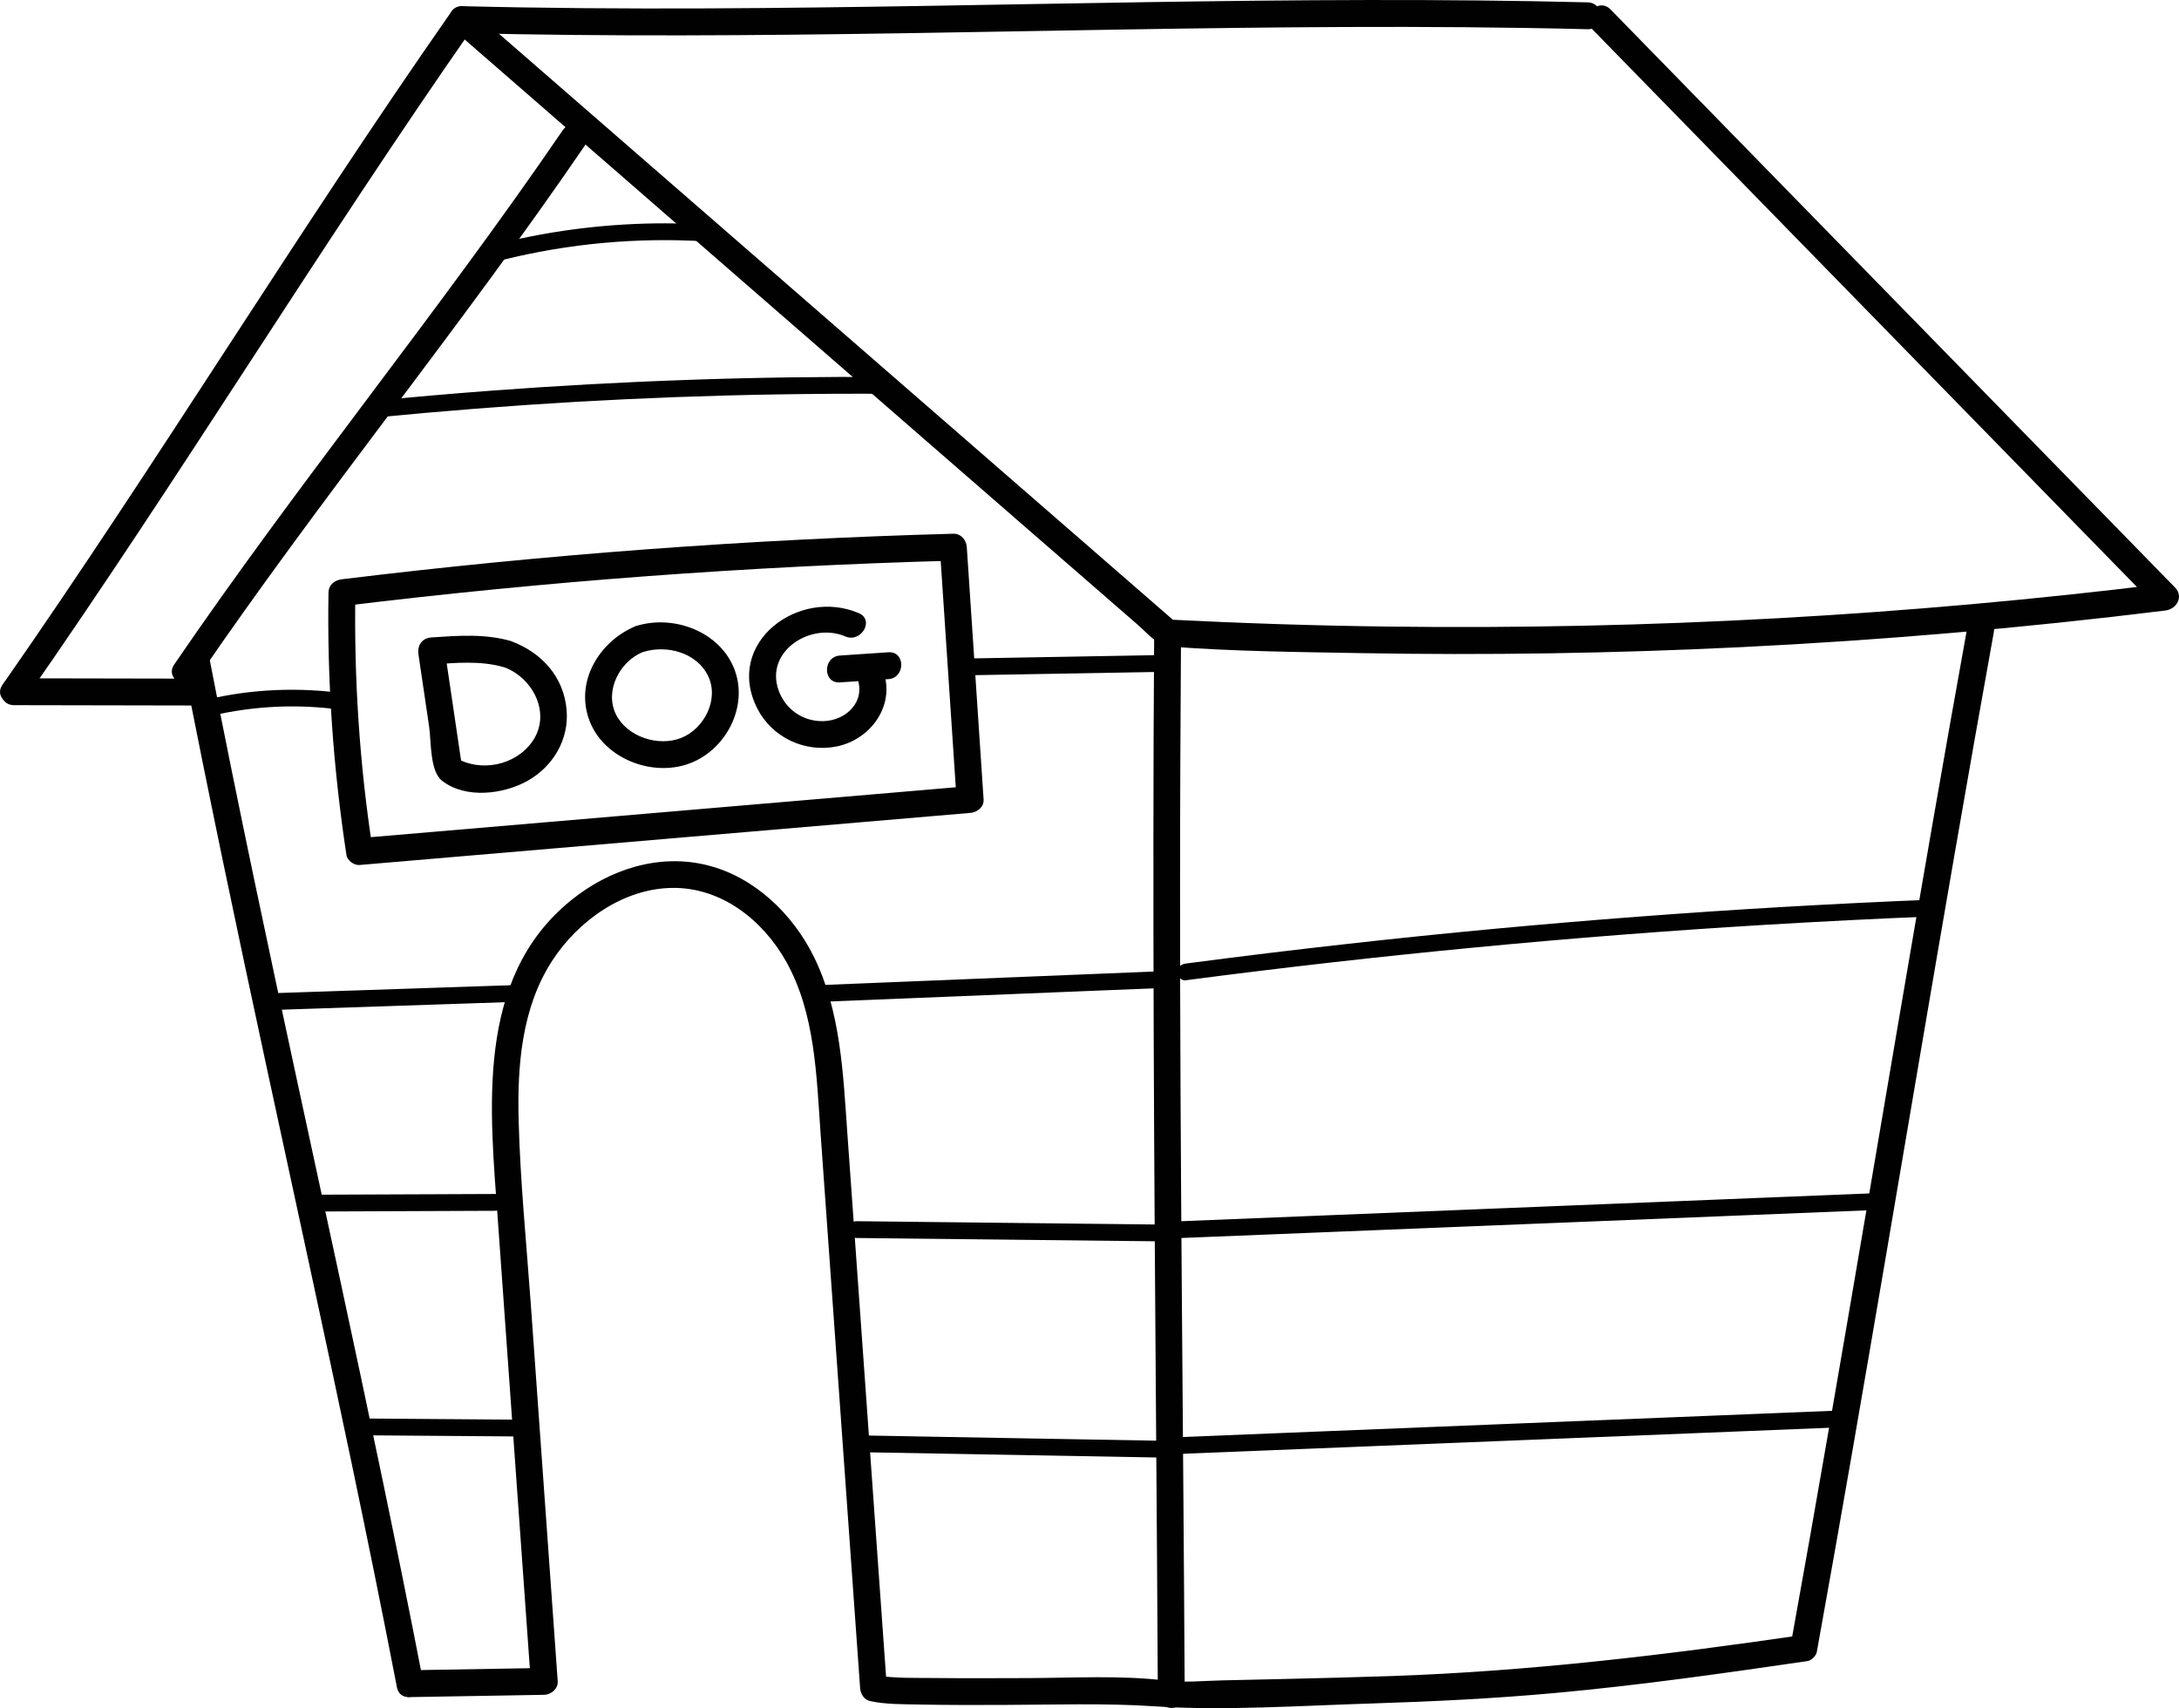 <?xml version="1.0" encoding="UTF-8"?>
<svg id="Calque_1" data-name="Calque 1" xmlns="http://www.w3.org/2000/svg" viewBox="0 0 313.89 246.13">
  <defs>
    <style>
      .cls-1 {
        fill: #010101;
      }
    </style>
  </defs>
  <g>
    <g>
      <path class="cls-1" d="M3.69,100.64C25.9,68.82,46.04,35.62,68.25,3.8c-1.01.13-2.03.26-3.04.39,27.7,24.1,55.41,48.19,83.11,72.29,3.51,3.05,7.02,6.1,10.53,9.15,1.69,1.47,3.39,2.95,5.08,4.42,1.47,1.28,2.73,2.96,4.75,3.12,9.01.68,18.12.77,27.15.93,18.28.33,36.57.04,54.83-.85,20.49-1,40.93-2.77,61.29-5.29,1.6-.2,2.64-2,1.37-3.31-27.11-27.76-54.21-55.53-81.32-83.29-1.74-1.79-4.48.95-2.74,2.74,27.11,27.76,54.21,55.53,81.32,83.29.46-1.1.91-2.2,1.37-3.31-37.08,4.58-74.46,6.67-111.83,6.2-10.65-.13-21.29-.48-31.92-1.02.46.19.91.38,1.37.57-26.37-22.94-52.75-45.88-79.12-68.81-7.5-6.52-15-13.05-22.5-19.57-.99-.87-2.3-.68-3.04.39C42.7,33.66,22.55,66.86.35,98.68c-1.43,2.05,1.93,3.99,3.35,1.96h0Z"/>
      <path class="cls-1" d="M66.58,4.76c42.35,1.06,84.7-.69,127.05-.87,11.69-.05,23.39.03,35.08.32,2.49.06,2.49-3.81,0-3.87-42.35-1.06-84.7.69-127.05.87-11.69.05-23.39-.03-35.08-.32-2.49-.06-2.49,3.81,0,3.87h0Z"/>
      <path class="cls-1" d="M2.02,101.6c8.86.02,17.71.03,26.57.05,2.49,0,2.5-3.87,0-3.87-8.86-.02-17.71-.03-26.57-.05-2.49,0-2.5,3.87,0,3.87h0Z"/>
      <path class="cls-1" d="M26.29,95.17c7.47,38.55,16.23,76.83,24.28,115.25,2.28,10.88,4.5,21.77,6.61,32.69.47,2.45,4.21,1.41,3.74-1.03-7.47-38.55-16.23-76.83-24.28-115.25-2.28-10.88-4.5-21.77-6.61-32.69-.47-2.45-4.21-1.41-3.74,1.03h0Z"/>
      <path class="cls-1" d="M283.46,90.04c-6.92,38.25-13.2,76.61-19.84,114.9-1.85,10.68-3.73,21.36-5.66,32.03.45-.45.9-.9,1.35-1.35-19.51,2.85-38.96,5.17-58.67,5.86-5.22.18-10.45.31-15.67.43-2.99.07-5.97.13-8.96.2-2.66.06-5.39.35-8.03.03-6.53-.79-13.32-.38-19.88-.36-4.49.01-8.99.04-13.48-.01-2.62-.03-6.11.07-8.28-.4.47.62.95,1.25,1.42,1.87-1.26-17.69-2.52-35.38-3.78-53.07-.64-8.98-1.28-17.95-1.92-26.93-.61-8.58-.95-17.55-4.83-25.41-3.03-6.13-8.52-11.44-15.27-13.15-7.03-1.78-14.24.59-19.74,5.07-13.85,11.25-11.63,30.28-10.5,46.11,1.58,22.13,3.16,44.27,4.74,66.4.65-.65,1.29-1.29,1.94-1.94-6.45.11-12.89.22-19.34.33-2.49.04-2.5,3.92,0,3.87,6.45-.11,12.89-.22,19.34-.33.99-.02,2.01-.88,1.94-1.94-1.29-18.12-2.59-36.25-3.88-54.37-.63-8.8-1.52-17.64-1.75-26.46-.21-7.86.44-16.23,4.83-22.99,3.74-5.77,10.26-10.42,17.32-10.5,7.09-.08,13.05,4.66,16.39,10.62,4.17,7.43,4.36,16.39,4.95,24.68.59,8.27,1.18,16.55,1.77,24.82,1.31,18.39,2.62,36.78,3.93,55.17.06.82.56,1.68,1.42,1.87,2.31.5,4.78.45,7.13.5,3.95.08,7.9.07,11.85.06,7.35-.02,14.77-.29,22.11.2,9.77.66,20.89-.09,31.13-.41,8.87-.28,17.73-.71,26.57-1.52,12.13-1.11,24.21-2.83,36.26-4.59.6-.09,1.25-.77,1.35-1.35,6.92-38.25,13.2-76.61,19.84-114.9,1.85-10.68,3.73-21.36,5.66-32.03.44-2.44-3.29-3.48-3.74-1.03h0Z"/>
      <path class="cls-1" d="M166.26,91.21c-.27,38.75,0,77.49.29,116.24.09,12.25.18,24.5.24,36.76.01,2.49,3.89,2.5,3.87,0-.2-38.81-.69-77.62-.67-116.43,0-12.19.06-24.37.14-36.56.02-2.49-3.86-2.5-3.87,0h0Z"/>
      <path class="cls-1" d="M28.44,97.71c17.9-26.21,38.09-50.77,55.98-76.99,1.41-2.06-1.95-4-3.35-1.96-17.9,26.21-38.09,50.77-55.98,76.99-1.41,2.06,1.95,4,3.35,1.96h0Z"/>
    </g>
    <path class="cls-1" d="M138.07,117.27c.56-.05,1.12-.1,1.68-.14.99-.08,2.01-.82,1.94-1.94-.81-12.12-1.61-24.23-2.42-36.35-.07-1.02-.83-1.97-1.94-1.94-29.44.8-58.83,2.99-88.07,6.56-1.05.13-1.92.78-1.94,1.94-.21,12.66.68,25.29,2.59,37.81.12.77,1.1,1.49,1.87,1.42,28.76-2.45,57.52-4.91,86.28-7.36,2.47-.21,2.49-4.09,0-3.87-28.76,2.45-57.52,4.91-86.28,7.36.62.47,1.25.95,1.87,1.42-1.87-12.17-2.66-24.47-2.46-36.78-.65.65-1.29,1.29-1.94,1.94,29.24-3.58,58.63-5.76,88.07-6.56-.65-.65-1.29-1.29-1.94-1.94.81,12.12,1.61,24.23,2.42,36.35l1.94-1.94c-.56.05-1.12.1-1.68.14-2.47.21-2.49,4.09,0,3.87Z"/>
    <path class="cls-1" d="M73.7,92.39c-3.79-1.11-7.66-.81-11.55-.55-1.37.09-2.06,1.16-1.87,2.45.51,3.47,1.03,6.94,1.54,10.42.31,2.12.08,6.4,1.87,7.79,3.38,2.63,8.83,1.95,12.31,0,3.69-2.08,6-5.98,5.62-10.24-.42-4.75-3.58-8.22-7.92-9.85-2.34-.88-3.35,2.87-1.03,3.74,4.15,1.56,6.79,6.72,4.01,10.69-2.42,3.46-7.46,4.47-11.04,2.33.3.39.59.77.89,1.16-.84-5.68-1.68-11.36-2.52-17.04-.62.82-1.25,1.63-1.87,2.45,3.53-.23,7.08-.6,10.52.41,2.4.7,3.42-3.03,1.03-3.74Z"/>
    <path class="cls-1" d="M91.49,90.25c-5.19,2.19-8.71,8-6.57,13.6,2.07,5.41,8.9,8.09,14.24,6.21,5.32-1.87,8.69-8.16,6.66-13.56-2.07-5.52-8.8-8-14.2-6.3-2.37.75-1.36,4.49,1.03,3.74,3.37-1.07,7.75.07,9.37,3.49,1.59,3.36-.58,7.57-3.89,8.89-3.28,1.31-7.83-.16-9.41-3.41-1.64-3.37.52-7.54,3.8-8.93,2.26-.95,1.27-4.7-1.03-3.74h0Z"/>
    <path class="cls-1" d="M120.99,98.32c2.33-.16,4.65-.31,6.98-.47,2.47-.17,2.49-4.04,0-3.87-2.33.16-4.65.31-6.98.47-2.47.17-2.49,4.04,0,3.87h0Z"/>
    <path class="cls-1" d="M123.49,97.7c1.23,3.35-1.53,6.08-4.83,6.2-2.95.1-5.53-1.68-6.51-4.46-2-5.64,4.7-9.86,9.62-7.74,2.27.97,4.24-2.36,1.96-3.35-8.66-3.73-19.43,4.27-14.65,13.71,2.13,4.21,6.89,6.43,11.49,5.48,4.9-1.01,8.45-5.96,6.65-10.88-.85-2.32-4.6-1.32-3.74,1.03h0Z"/>
  </g>
  <path class="cls-1" d="M72.33,37.47c9.57-2.39,19.45-3.29,29.29-2.69,1.56.09,1.55-2.33,0-2.42-7.83-.48-15.71,0-23.44,1.38-2.18.39-4.35.86-6.5,1.4-1.51.38-.87,2.71.64,2.33h0Z"/>
  <path class="cls-1" d="M54.2,60.15c9.56-.94,19.14-1.69,28.73-2.25,9.59-.55,19.19-.91,28.79-1.07,5.44-.09,10.89-.12,16.33-.09,1.56,0,1.56-2.41,0-2.42-9.6-.06-19.21.07-28.81.41-9.6.33-19.19.86-28.77,1.58-5.43.41-10.85.88-16.27,1.42-.65.06-1.21.51-1.21,1.21,0,.6.56,1.28,1.21,1.21h0Z"/>
  <path class="cls-1" d="M30.46,103.13c6.13-1.44,12.54-1.74,18.78-.84.65.09,1.3-.16,1.49-.85.16-.57-.19-1.39-.85-1.49-6.69-.97-13.48-.71-20.07.84-1.52.36-.87,2.69.64,2.33h0Z"/>
  <path class="cls-1" d="M139.69,97.29c9.59-.17,19.17-.34,28.76-.51,1.56-.03,1.56-2.45,0-2.42-9.59.17-19.17.34-28.76.51-1.56.03-1.56,2.45,0,2.42h0Z"/>
  <path class="cls-1" d="M40.22,145.49c8.66-.29,17.32-.58,25.97-.87,2.49-.08,4.97-.17,7.46-.25,1.55-.05,1.56-2.47,0-2.42-8.66.29-17.32.58-25.97.87-2.49.08-4.97.17-7.46.25-1.55.05-1.56,2.47,0,2.42h0Z"/>
  <path class="cls-1" d="M118.72,144.33l38.09-1.55c3.62-.15,7.23-.3,10.85-.44,1.55-.06,1.56-2.48,0-2.42l-38.09,1.55c-3.62.15-7.23.3-10.85.44-1.55.06-1.56,2.48,0,2.42h0Z"/>
  <path class="cls-1" d="M44.12,174.56c9.07-.04,18.13-.07,27.2-.11,1.56,0,1.56-2.43,0-2.42-9.07.04-18.13.07-27.2.11-1.56,0-1.56,2.43,0,2.42h0Z"/>
  <path class="cls-1" d="M123.38,178.37c11.5.13,23,.25,34.49.38,3.27.04,6.54.07,9.8.11,1.56.02,1.56-2.4,0-2.42-11.5-.13-23-.25-34.49-.38-3.27-.04-6.54-.07-9.8-.11-1.56-.02-1.56,2.4,0,2.42h0Z"/>
  <path class="cls-1" d="M52.67,206.8c7.51.06,15.02.11,22.53.17,1.56.01,1.56-2.41,0-2.42-7.51-.06-15.02-.11-22.53-.17-1.56-.01-1.56,2.41,0,2.42h0Z"/>
  <path class="cls-1" d="M124.93,209.25c10.89.19,21.79.39,32.68.58,3.1.06,6.19.11,9.29.17,1.56.03,1.56-2.39,0-2.42-10.89-.19-21.79-.39-32.68-.58-3.1-.06-6.19-.11-9.29-.17-1.56-.03-1.56,2.39,0,2.42h0Z"/>
  <path class="cls-1" d="M170.79,141.24c13.87-1.82,27.77-3.4,41.7-4.73,13.96-1.34,27.95-2.43,41.96-3.27,7.86-.47,15.72-.87,23.59-1.19,1.55-.06,1.56-2.48,0-2.42-13.98.57-27.94,1.37-41.89,2.43-13.99,1.06-27.96,2.36-41.9,3.92-7.83.87-15.64,1.82-23.45,2.85-.65.09-1.21.5-1.21,1.21,0,.59.56,1.3,1.21,1.21h0Z"/>
  <path class="cls-1" d="M169.97,178.38c13.14-.53,26.28-1.06,39.42-1.59,13.14-.53,26.28-1.06,39.42-1.59,7.42-.3,14.83-.6,22.25-.9,1.55-.06,1.56-2.48,0-2.42-13.14.53-26.28,1.06-39.42,1.59-13.14.53-26.28,1.06-39.42,1.59-7.42.3-14.83.6-22.25.9-1.55.06-1.56,2.48,0,2.42h0Z"/>
  <path class="cls-1" d="M170,209.48c12.33-.5,24.67-.99,37-1.49,12.33-.5,24.67-.99,37-1.49,6.93-.28,13.87-.56,20.8-.84,1.55-.06,1.56-2.48,0-2.42-12.33.5-24.67.99-37,1.49-12.33.5-24.67.99-37,1.49-6.93.28-13.87.56-20.8.84-1.55.06-1.56,2.48,0,2.42h0Z"/>
</svg>
